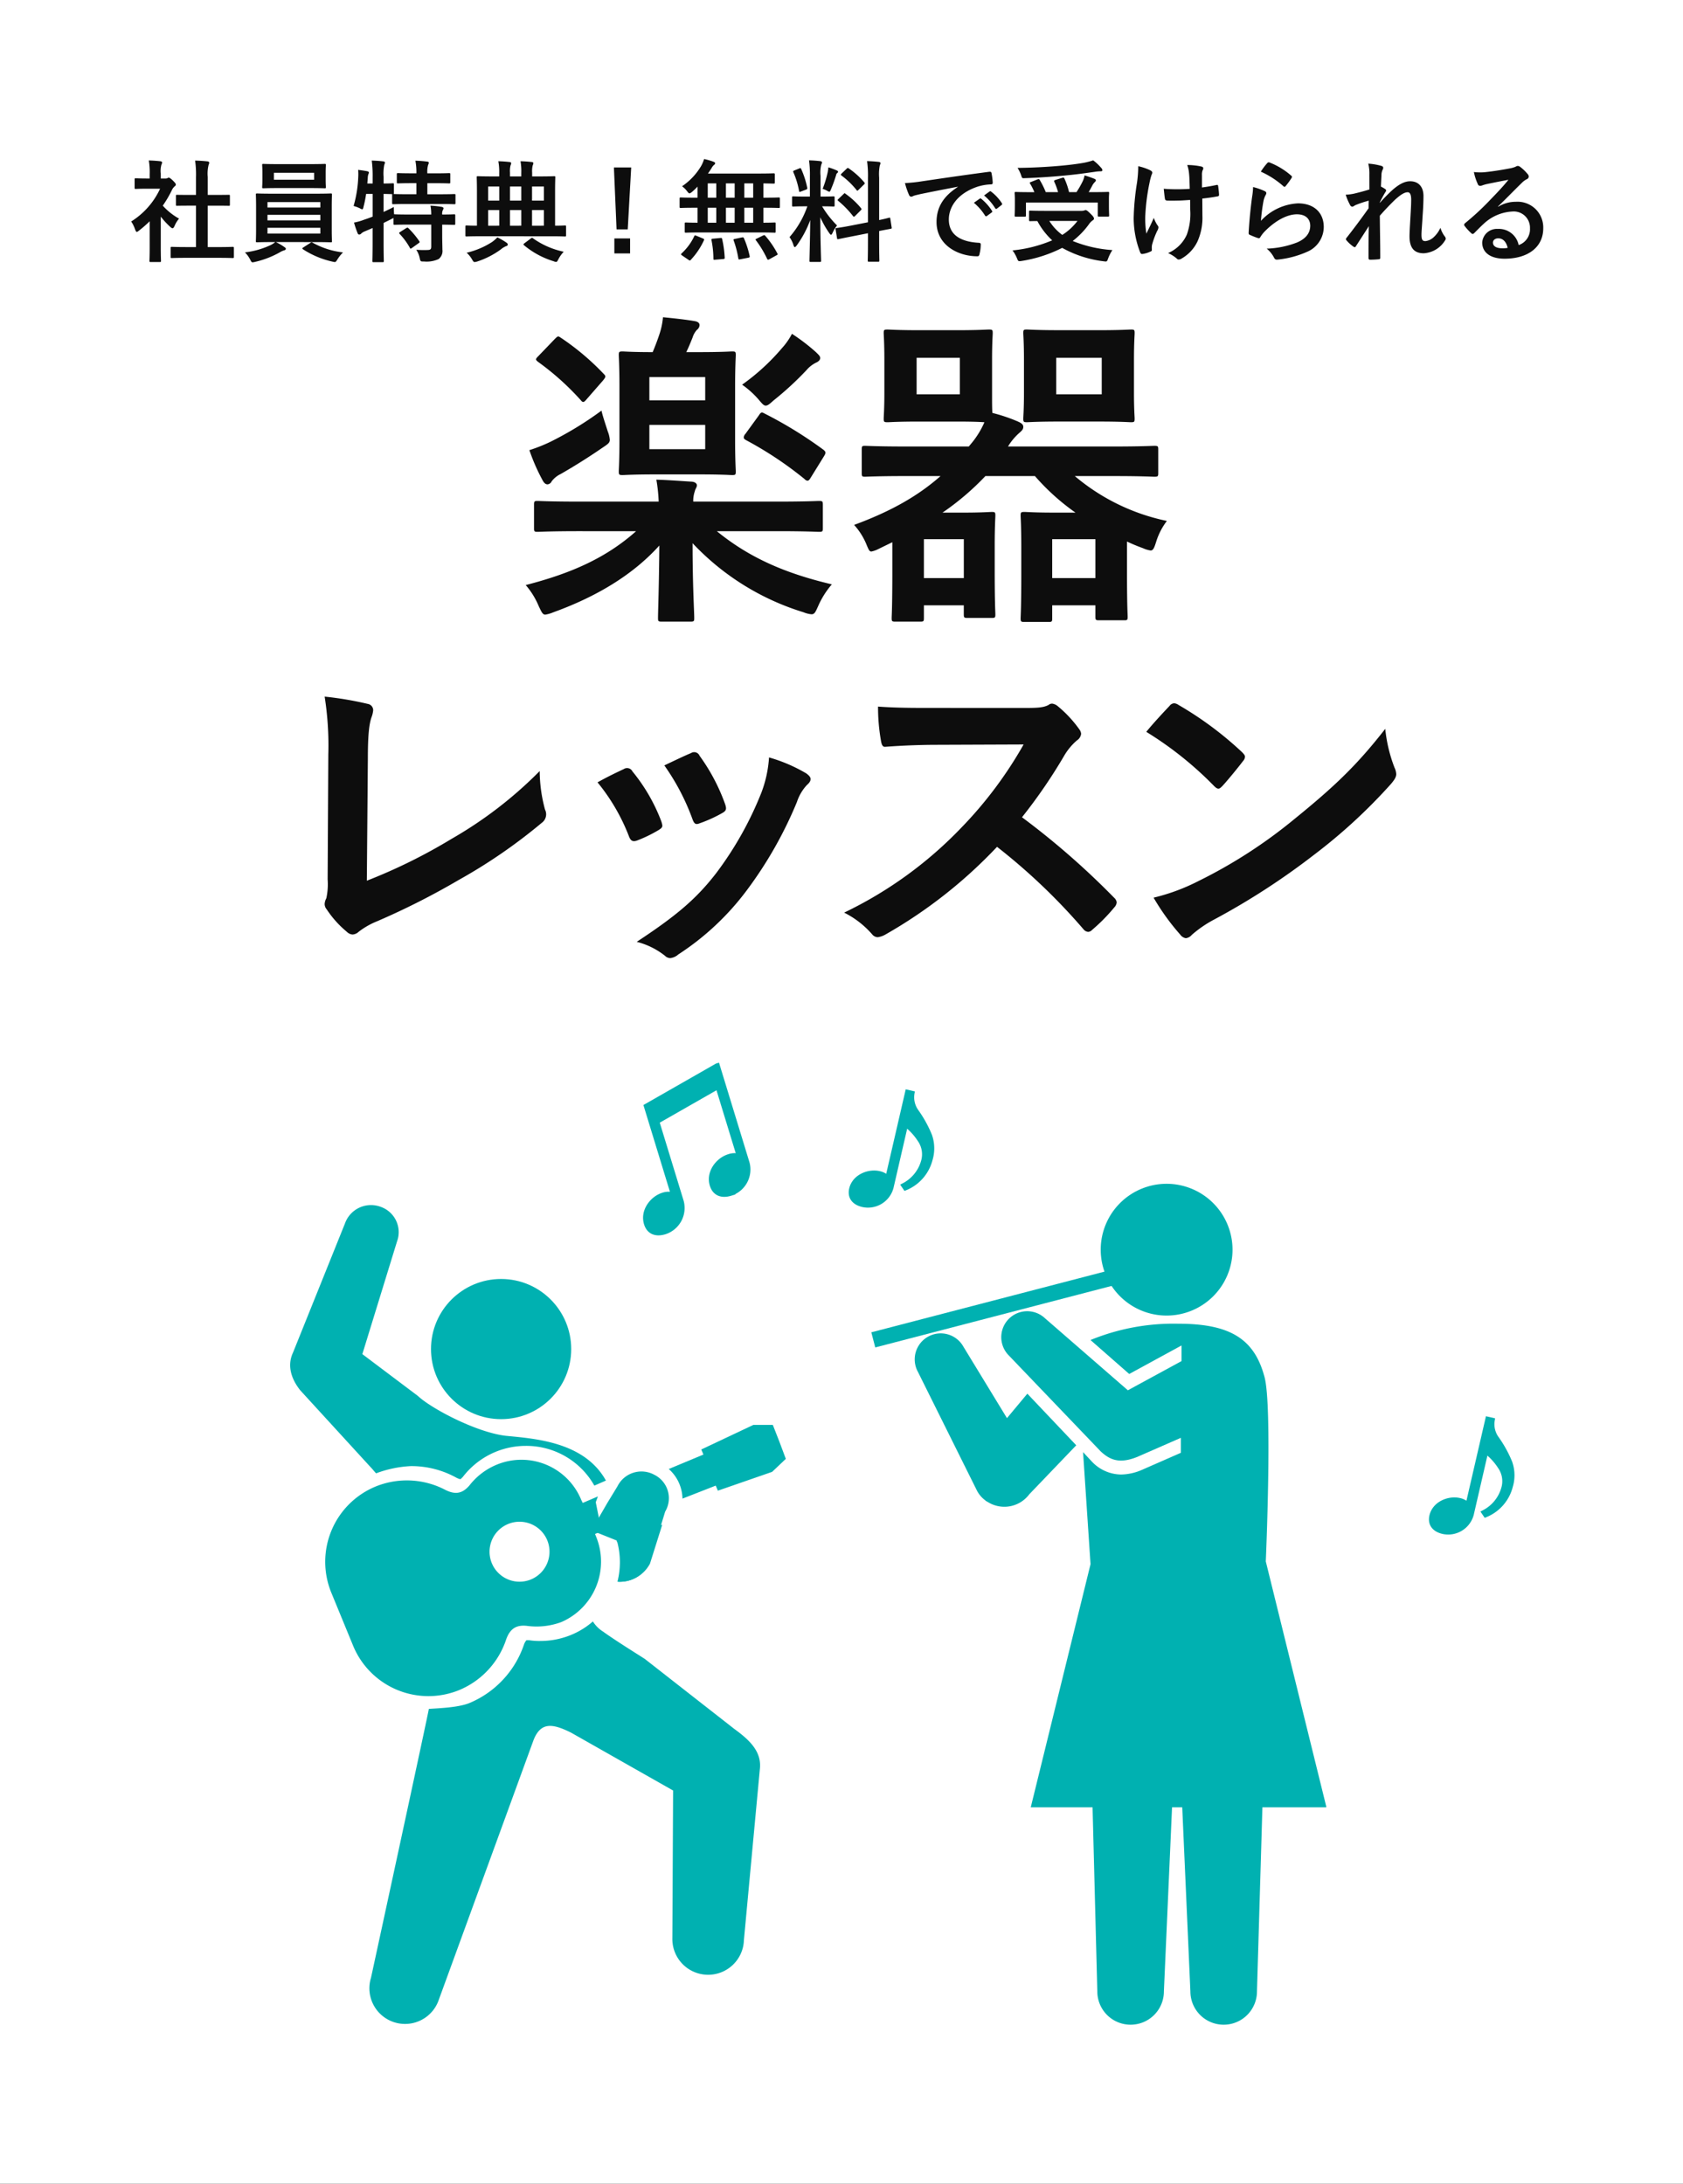 <svg xmlns="http://www.w3.org/2000/svg" viewBox="7065 5213 319 414"><rect x="7065" y="5213" width="319" height="414" fill="#333333" stroke="none"/><defs><style>.cls-1{fill:#fff}.cls-2{fill:#0d0d0d}.cls-3,.cls-4{fill:#00b1b1}.cls-4{stroke:#00b1b1}</style></defs><g id="グループ化_580" data-name="グループ化 580" transform="translate(6201)"><path id="パス_423" data-name="パス 423" class="cls-1" d="M.269.141h319v414h-319z" transform="translate(863.731 5212.859)"/><path id="パス_758" data-name="パス 758" class="cls-2" d="M-118.713.882c1.995 0 2.667.042 2.793.042.231 0 .252-.021.252-.231V-.966c0-.21-.021-.231-.252-.231-.126 0-.8.042-2.793.042h-1.911v-7.854h1.323c1.869 0 2.52.021 2.646.021.21 0 .231 0 .231-.21v-1.659c0-.21-.021-.21-.231-.21-.126 0-.777.021-2.646.021h-1.323v-3.4a6.858 6.858 0 0 1 .168-2.31.853.853 0 0 0 .105-.441c0-.105-.147-.189-.336-.21a27.208 27.208 0 0 0-2.331-.147 19 19 0 0 1 .168 3.171v3.339h-.945c-1.869 0-2.52-.021-2.646-.021-.189 0-.21 0-.21.21V-9.2c0 .21.021.21.21.21.126 0 .777-.021 2.646-.021h.945v7.854h-1.764c-2 0-2.688-.042-2.814-.042-.21 0-.231.021-.231.231V.693c0 .21.021.231.231.231.126 0 .819-.042 2.814-.042zm-12.915-1.911c0 1.554-.042 2.352-.042 2.478 0 .21.021.231.252.231h1.68c.231 0 .252-.021.252-.231 0-.1-.042-.924-.042-2.478v-5.9a15.676 15.676 0 0 0 1.806 1.953c.189.168.315.252.42.252.147 0 .252-.147.4-.462a5.037 5.037 0 0 1 .84-1.365 11.969 11.969 0 0 1-3.087-2.457 21.226 21.226 0 0 0 1.785-3.066 2.129 2.129 0 0 1 .483-.609.409.409 0 0 0 .21-.336c0-.147-.168-.357-.567-.756-.441-.42-.651-.546-.777-.546a.623.623 0 0 0-.231.084.706.706 0 0 1-.4.084h-.882v-.947a4.453 4.453 0 0 1 .126-1.68.985.985 0 0 0 .126-.441c0-.084-.126-.189-.336-.21a24.326 24.326 0 0 0-2.184-.147 12.942 12.942 0 0 1 .168 2.562v.861h-.4c-1.6 0-2.1-.042-2.226-.042-.21 0-.231.021-.231.231v1.554c0 .21.021.231.231.231.126 0 .63-.042 2.226-.042h2.373a14.5 14.5 0 0 1-5.481 6.216 5.8 5.8 0 0 1 .735 1.491c.126.315.21.483.336.483.1 0 .231-.105.441-.273a21.94 21.94 0 0 0 1.995-1.743zm31.4-1.071c2.058 0 2.793.042 2.919.042.21 0 .231-.021.231-.231 0-.105-.042-.756-.042-2.2v-4.373c0-1.47.042-2.1.042-2.226 0-.21-.021-.231-.231-.231-.126 0-.861.042-2.919.042h-8.106c-2.058 0-2.793-.042-2.919-.042-.231 0-.252.021-.252.231 0 .126.042.756.042 2.226v4.368c0 1.449-.042 2.079-.042 2.2 0 .21.021.231.252.231.126 0 .861-.042 2.919-.042h.5a4.087 4.087 0 0 1-1.05.651 15.614 15.614 0 0 1-4.683 1.3 5.981 5.981 0 0 1 .966 1.323c.21.42.273.567.5.567a3.006 3.006 0 0 0 .441-.084 17.444 17.444 0 0 0 4.683-1.806 3.564 3.564 0 0 1 .819-.378c.21-.042.336-.147.336-.294 0-.126-.063-.189-.273-.336a10.327 10.327 0 0 0-1.617-.945zm.945-1.617H-109.3v-1.092h10.017zm-10.017-2.5v-1.05h10.017v1.05zm0-3.465h10.017v1.029H-109.3zm2.037-7.2c-2 0-2.667-.042-2.814-.042-.21 0-.231.021-.231.231 0 .126.042.483.042 1.407v1.365c0 .9-.042 1.239-.042 1.386 0 .21.021.231.231.231.147 0 .819-.042 2.814-.042h5.985c1.995 0 2.688.042 2.814.042.21 0 .231-.021.231-.231 0-.126-.042-.483-.042-1.386v-1.365c0-.924.042-1.281.042-1.407 0-.21-.021-.231-.231-.231-.126 0-.819.042-2.814.042zm6.8 2.961h-7.623v-1.323h7.623zm-2.016 12.81c-.147.084-.21.147-.21.21s.042.105.126.168A16.966 16.966 0 0 0-97 1.6a3.006 3.006 0 0 0 .441.084c.21 0 .294-.147.546-.546a7.049 7.049 0 0 1 1.03-1.285A15.209 15.209 0 0 1-100.758-2a.419.419 0 0 0-.168-.063.452.452 0 0 0-.273.126zm26.292-4.3c1.554.021 2.142.042 2.247.042.21 0 .231-.021.231-.231v-1.54c0-.21-.021-.231-.231-.231-.1 0-.693.042-2.247.042a1.639 1.639 0 0 1 .126-.84.664.664 0 0 0 .126-.357c0-.105-.126-.21-.336-.252a18.1 18.1 0 0 0-2.142-.231 7.932 7.932 0 0 1 .147 1.68H-82.4c-2 0-2.667-.042-2.793-.042h-.107a16.4 16.4 0 0 1-.063-1.386c-.672.357-1.323.651-1.932.945v-3.423c1.071.021 1.512.042 1.659.042-.042.042-.042.084-.042.189v1.491c0 .21.021.231.231.231.126 0 .819-.042 2.835-.042h5.922c2 0 2.688.042 2.793.042.21 0 .231-.021.231-.231V-11c0-.189-.021-.21-.231-.21-.1 0-.8.042-2.793.042H-79v-2.1h1.47c1.89 0 2.52.042 2.646.042.21 0 .231-.021.231-.231v-1.491c0-.21-.021-.231-.231-.231-.126 0-.756.042-2.646.042H-79a4.758 4.758 0 0 1 .147-1.6 1.073 1.073 0 0 0 .126-.42c0-.126-.126-.189-.336-.21a23.573 23.573 0 0 0-2.2-.168 12.026 12.026 0 0 1 .189 2.394h-.861c-1.869 0-2.478-.042-2.6-.042-.231 0-.252.021-.252.231v1.491c0 .21.021.231.252.231.126 0 .735-.042 2.6-.042h.861v2.1h-1.533c-1.911 0-2.625-.042-2.793-.042.042-.021.063-.084.063-.21v-1.617c0-.189-.021-.21-.252-.21-.1 0-.546.042-1.7.042v-1.218a8.625 8.625 0 0 1 .126-2.331 1.168 1.168 0 0 0 .126-.441c0-.105-.126-.189-.336-.21a23.343 23.343 0 0 0-2.163-.147 22.327 22.327 0 0 1 .168 3.171v1.176h-1.008l.084-1.029a2.439 2.439 0 0 1 .105-.714.7.7 0 0 0 .105-.336c0-.126-.084-.189-.336-.252a22.142 22.142 0 0 0-1.7-.252 9.711 9.711 0 0 1 .021 1.344 22.88 22.88 0 0 1-.882 5.5 7.6 7.6 0 0 1 1.155.42 1.351 1.351 0 0 0 .483.21c.126 0 .168-.147.252-.5a22.33 22.33 0 0 0 .483-2.415h1.239v4.303q-.788.315-1.575.567A10.663 10.663 0 0 1-92.9-5.8a19.419 19.419 0 0 0 .693 2.037c.084.189.168.231.315.231a.5.5 0 0 0 .357-.189 2.091 2.091 0 0 1 .693-.42l1.47-.63V-2.2c0 2.373-.042 3.549-.042 3.675 0 .21.021.231.231.231h1.68c.231 0 .252-.021.252-.231 0-.105-.042-1.3-.042-3.7v-3.508c.5-.252 1.008-.483 1.47-.735a3.239 3.239 0 0 0 .4-.21v1.071c0 .21.021.231.231.231.126 0 .8-.042 2.793-.042h4.137v4.158c0 .462-.126.63-.588.651a16.116 16.116 0 0 1-2.25-.042 4.505 4.505 0 0 1 .649 1.575c.147.672.168.651.8.651a5.476 5.476 0 0 0 2.793-.462 1.94 1.94 0 0 0 .714-1.785c0-.735-.042-1.638-.042-2.6zm-7.959 1.386c-.231.147-.252.189-.1.378a13.054 13.054 0 0 1 1.926 2.618c.042.1.084.168.147.168s.126-.042.252-.126l1.26-.9c.231-.168.252-.21.126-.4a16.689 16.689 0 0 0-2.037-2.436c-.147-.147-.21-.147-.441-.021zm28.644.819c1.827 0 2.457.042 2.583.042.189 0 .21-.021.21-.231v-1.624c0-.21-.021-.231-.21-.231-.105 0-.609.042-1.869.042v-6.615c0-1.6.042-2.415.042-2.541 0-.21-.021-.231-.21-.231-.126 0-.861.042-2.9.042h-1.281v-.735a4.577 4.577 0 0 1 .105-1.344 1.168 1.168 0 0 0 .126-.441c0-.126-.126-.189-.315-.21a22.423 22.423 0 0 0-2.121-.147 10.965 10.965 0 0 1 .147 2.268v.609h-2.142v-.735a4.577 4.577 0 0 1 .1-1.344 1.168 1.168 0 0 0 .126-.441c0-.126-.126-.189-.315-.21a22.423 22.423 0 0 0-2.121-.147 10.707 10.707 0 0 1 .168 2.268v.609h-1.134c-2.058 0-2.772-.042-2.919-.042-.189 0-.21.021-.21.231 0 .147.042.945.042 2.541v6.615c-1.344 0-1.869-.042-1.974-.042-.189 0-.21.021-.21.231V-3.4c0 .21.021.231.21.231.126 0 .756-.042 2.583-.042zm-3.654-1.995v-2.968h2.247v2.961zm-4.179 0v-2.968h2.142v2.961zm-4.137 0v-2.968h2.1v2.961zm10.563-7.434v2.667h-2.247v-2.667zm-6.426 2.667v-2.667h2.142v2.667zm-4.137 0v-2.667h2.1v2.667zm-4.075 9.884A5.3 5.3 0 0 1-70.518 1.2c.21.357.294.483.483.483a2.247 2.247 0 0 0 .483-.1A15.966 15.966 0 0 0-65.1-.693a3.7 3.7 0 0 1 1.008-.63c.21-.063.336-.147.336-.294s-.063-.252-.273-.4A12.953 12.953 0 0 0-65.73-3a6.744 6.744 0 0 1-1.008.882 15.315 15.315 0 0 1-4.809 2.034zm10.962-1.806c-.189.147-.273.21-.1.378a16.128 16.128 0 0 0 5.628 3.045 1.388 1.388 0 0 0 .462.126c.168 0 .252-.147.441-.525a6.319 6.319 0 0 1 1.003-1.407 15.57 15.57 0 0 1-5.817-2.541c-.084-.063-.126-.1-.189-.1-.042 0-.105.042-.231.126zm20.223-14.364h-3.276l.5 11.739h2.121zm-.21 13.461h-2.982V.042h2.982zm24.591-1.134c1.974 0 2.646.042 2.772.042.21 0 .231-.021.231-.231v-1.47c0-.21-.021-.231-.231-.231-.1 0-.672.042-2.1.042V-8.61h.336c1.827 0 2.457.042 2.583.042.189 0 .21-.021.21-.231v-1.533c0-.21-.021-.231-.21-.231-.126 0-.756.042-2.583.042h-.336v-2.709c1.3.021 1.806.042 1.911.042.231 0 .252-.021.252-.21v-1.512c0-.21-.021-.231-.252-.231-.126 0-.84.042-2.877.042h-9.534c.252-.357.483-.714.693-1.05a1.966 1.966 0 0 1 .483-.609.365.365 0 0 0 .189-.294c0-.1-.126-.21-.294-.273a12.017 12.017 0 0 0-1.806-.525 6.74 6.74 0 0 1-.525 1.26 12 12 0 0 1-3.654 3.906 4.33 4.33 0 0 1 .945.924c.231.294.336.42.462.42.1 0 .231-.084.483-.273.357-.315.714-.651 1.05-1.008v2.1h-.609c-1.827 0-2.457-.042-2.583-.042-.189 0-.21.021-.21.231V-8.8c0 .21.021.231.21.231.126 0 .756-.042 2.583-.042h.609v2.835c-1.512 0-2.1-.042-2.2-.042-.21 0-.231.021-.231.231v1.47c0 .21.021.231.231.231.126 0 .819-.042 2.772-.042zm-2.94-1.848V-8.61h1.68v2.835zm-3.486 0V-8.61h1.659v2.835zm-3.444 0V-8.61h1.617v2.835zm6.93-4.746v-2.709h1.68v2.709zm-3.486 0v-2.709h1.659v2.709zm-3.444 0v-2.709h1.617v2.709zM-29.505 1.26c.126.084.189.126.252.126a.254.254 0 0 0 .189-.126 13.78 13.78 0 0 0 2.478-3.675c.084-.21.084-.252-.189-.378l-1.218-.5c-.294-.126-.336-.126-.42.084a10.469 10.469 0 0 1-2.373 3.23c-.084.084-.126.126-.126.189s.063.147.21.231zm12.957-4.032c-.273.126-.294.168-.168.336A19.25 19.25 0 0 1-14.6 1.071c.105.189.168.21.42.084l1.328-.735c.273-.147.294-.189.189-.378a17.168 17.168 0 0 0-2.268-3.318c-.147-.168-.21-.189-.462-.063zm-4.137.063c-.294.063-.336.105-.252.315a18.534 18.534 0 0 1 .882 3.381c.042.231.084.231.4.168l1.491-.294c.273-.063.294-.105.252-.336a18.146 18.146 0 0 0-1.071-3.339c-.084-.189-.126-.21-.4-.168zm-4.137-.042c-.315.021-.357.063-.315.315a18.267 18.267 0 0 1 .357 3.465c0 .21.021.252.357.21l1.512-.126c.252-.021.294-.084.273-.294a20.217 20.217 0 0 0-.483-3.486c-.042-.231-.1-.231-.357-.21zm18.333-7.98h-.861c-1.638 0-2.163-.042-2.289-.042-.21 0-.231.021-.231.231v1.491c0 .189.021.21.231.21.126 0 .651-.042 2.289-.042h.378a17.649 17.649 0 0 1-3.381 5.838A5.2 5.2 0 0 1-9.6-1.512c.084.252.168.357.252.357.1 0 .21-.126.378-.336a19.766 19.766 0 0 0 2.544-4.788c-.042 3.927-.147 7.392-.147 7.707 0 .21.021.231.231.231h1.722c.231 0 .252-.021.252-.231 0-.315-.147-4.074-.147-8.232a17.589 17.589 0 0 0 1.7 3c.147.21.252.315.336.315s.168-.126.294-.378a6.4 6.4 0 0 1 .84-1.386 18.719 18.719 0 0 1-2.834-3.63c1.512 0 2.016.042 2.142.042.21 0 .231-.021.231-.21v-1.491c0-.21-.021-.231-.231-.231-.126 0-.651.042-2.268.042h-.168v-3.948a6.1 6.1 0 0 1 .147-2.121.985.985 0 0 0 .126-.441c0-.084-.126-.189-.336-.21a22.423 22.423 0 0 0-2.121-.147 19.592 19.592 0 0 1 .168 2.961zM1.3-5.229c-1.827.357-2.52.42-2.73.462s-.231.042-.189.273l.273 1.659c.021.189.063.21.273.168s.882-.189 2.709-.546l2.879-.567v1.554c0 2.331-.042 3.486-.042 3.612 0 .21.021.231.231.231h1.743c.21 0 .231-.021.231-.231 0-.105-.042-1.3-.042-3.633V-4.2c1.449-.294 2.016-.378 2.163-.42.231-.042.231-.063.21-.252L8.757-6.51c-.042-.231-.042-.252-.231-.21s-.672.189-1.89.441v-8.043a8.625 8.625 0 0 1 .126-2.331 1.185 1.185 0 0 0 .126-.42c0-.126-.126-.21-.315-.231a24.757 24.757 0 0 0-2.226-.147 19.862 19.862 0 0 1 .168 3.192v8.4zm-2.371-5.061c-.1.1-.168.168-.168.231 0 .042.063.084.147.168A17.956 17.956 0 0 1 1.68-7.035c.147.168.189.168.42-.042l1.029-1.029c.21-.21.21-.252.063-.441a15.043 15.043 0 0 0-2.9-2.688c-.1-.084-.147-.126-.21-.126-.042 0-.084.042-.189.147zm.609-4.83c-.21.189-.189.294-.042.4a15.173 15.173 0 0 1 2.856 2.75c.126.189.168.168.4-.063l1.008-.987c.189-.168.189-.252.063-.4a14.812 14.812 0 0 0-2.962-2.666c-.189-.126-.21-.084-.4.084zm-3.612 2.92a5.776 5.776 0 0 1 .84.357 1.05 1.05 0 0 0 .42.189c.126 0 .189-.126.315-.441a26.156 26.156 0 0 0 .966-2.667.744.744 0 0 1 .252-.462.211.211 0 0 0 .126-.21c0-.1-.063-.168-.231-.252a14.681 14.681 0 0 0-1.6-.588 7.8 7.8 0 0 1-.126.9 19.664 19.664 0 0 1-.962 3.174zm-5.313-3.507c-.273.105-.315.147-.231.378a15.835 15.835 0 0 1 1.071 3.507c.042.231.063.252.378.126l.9-.336c.273-.105.315-.168.273-.378a16.782 16.782 0 0 0-1.134-3.528c-.1-.21-.126-.231-.378-.126zm30.933 3.15C19-10.9 17.514-8.883 17.514-5.9c0 4.368 4.053 6.489 7.749 6.489.252 0 .336-.126.4-.441a7.47 7.47 0 0 0 .231-1.806c0-.231-.126-.315-.462-.315-3.654-.231-5.586-1.7-5.586-4.41 0-2.52 1.785-4.977 5.355-6.195a9.37 9.37 0 0 1 2.562-.462c.273 0 .4-.063.4-.315a12 12 0 0 0-.233-1.845c-.021-.147-.126-.273-.441-.231-5.418.714-10.038 1.407-12.621 1.785a28.97 28.97 0 0 1-3.339.357 14.634 14.634 0 0 0 .777 2.268.491.491 0 0 0 .4.315 1.226 1.226 0 0 0 .462-.168c.315-.1.525-.147 1.323-.336 2.247-.462 4.494-.9 7.056-1.386zm3.045 3a10.42 10.42 0 0 1 2.121 2.436.219.219 0 0 0 .357.063l.882-.651a.212.212 0 0 0 .063-.336 9.665 9.665 0 0 0-2-2.247c-.126-.105-.21-.126-.315-.042zm1.932-1.386a9.934 9.934 0 0 1 2.1 2.415.215.215 0 0 0 .357.063l.84-.651a.243.243 0 0 0 .063-.378 8.77 8.77 0 0 0-2-2.163c-.126-.105-.189-.126-.315-.042zm11.613 2.921c-2.037 0-2.73-.042-2.856-.042-.21 0-.231.021-.231.231V-6.3c0 .21.021.231.231.231.084 0 .567-.021 1.344-.021a13.759 13.759 0 0 0 2.814 3.654A25.642 25.642 0 0 1 31.92-.525a6.981 6.981 0 0 1 .84 1.491c.168.42.231.546.462.546a1.9 1.9 0 0 0 .441-.042 25.69 25.69 0 0 0 7.665-2.478 21.335 21.335 0 0 0 7.833 2.541c.168.021.315.042.4.042.273 0 .315-.126.483-.588a7.918 7.918 0 0 1 .8-1.575 24.239 24.239 0 0 1-7.521-1.722A15.4 15.4 0 0 0 46.41-5.5a2.744 2.744 0 0 1 .693-.714c.168-.105.252-.189.252-.336 0-.168-.084-.378-.609-.882-.609-.609-.8-.735-.987-.735a.8.8 0 0 0-.273.084 2 2 0 0 1-.567.063zm6.09 1.911a10.921 10.921 0 0 1-2.877 2.646 9.566 9.566 0 0 1-2.457-2.646zm-8.8-7.392c-.294.1-.294.147-.168.336a11.3 11.3 0 0 1 .8 1.6H35.3c-1.932 0-2.625-.042-2.751-.042-.21 0-.231.021-.231.231 0 .147.042.483.042 1.2v1.05c0 1.365-.042 1.848-.042 1.974 0 .21.021.231.231.231h1.68c.21 0 .231-.021.231-.231V-9.6h13.609v2.436c0 .21.021.231.231.231H50c.21 0 .231-.021.231-.231 0-.126-.042-.609-.042-1.953v-1.218c0-.567.042-.924.042-1.05 0-.21-.021-.231-.231-.231-.126 0-.819.042-2.751.042h-.9c.252-.42.462-.819.672-1.218a2.482 2.482 0 0 1 .462-.651c.126-.126.231-.231.231-.357 0-.147-.1-.231-.315-.315a20.12 20.12 0 0 0-1.827-.63 4.558 4.558 0 0 1-.315 1.029 17.6 17.6 0 0 1-1.218 2.142H42.63a13.376 13.376 0 0 0-.882-2.583c-.105-.21-.189-.189-.42-.126l-1.281.4c-.252.084-.294.168-.21.357a13.394 13.394 0 0 1 .714 1.953H38.22a16.6 16.6 0 0 0-1.134-2.289c-.1-.189-.189-.231-.441-.126zM47.208-17.6a13.961 13.961 0 0 1-1.764.462c-1.176.21-2.6.4-4.7.588-2.457.21-5.208.357-7.875.378a6.47 6.47 0 0 1 .651 1.323c.21.651.21.651.672.63 2.436-.084 4.977-.252 7.2-.462 2.541-.231 4.158-.462 6.216-.756a6.467 6.467 0 0 1 1.008-.084c.231 0 .336-.084.336-.21a.7.7 0 0 0-.231-.441 8.97 8.97 0 0 0-1.513-1.428zM65.6-8.19a11.6 11.6 0 0 1-.651 4.683A6.816 6.816 0 0 1 61.4-.021a6.928 6.928 0 0 1 1.638 1.029.437.437 0 0 0 .42.189.938.938 0 0 0 .525-.189 7.388 7.388 0 0 0 3-3.255 10.958 10.958 0 0 0 .924-4.872l-.021-3.234c.966-.105 1.89-.231 2.9-.42.189-.021.294-.1.273-.378a19.018 19.018 0 0 0-.168-1.575c-.021-.21-.126-.252-.378-.189-.882.189-1.785.336-2.688.462v-2.331a2.567 2.567 0 0 1 .1-.882.846.846 0 0 0 .147-.42c0-.168-.105-.273-.336-.336a12.8 12.8 0 0 0-2.709-.294 6.553 6.553 0 0 1 .357 1.722c.084.8.084 1.743.126 2.793-.756.063-1.743.084-2.331.084-.777 0-1.827-.021-2.6-.1.1.924.147 1.491.231 1.911.021.231.189.336.483.336a24.2 24.2 0 0 0 1.764 0c.609 0 1.407-.042 2.52-.126zm-7.287 7.1a2.565 2.565 0 0 1 .063-.546 15.785 15.785 0 0 1 .949-2.564 1.572 1.572 0 0 0 .252-.693.63.63 0 0 0-.189-.4 6.1 6.1 0 0 1-.693-1.407c-.5 1.176-.882 1.89-1.407 3a17.862 17.862 0 0 1-.21-3.318 39.129 39.129 0 0 1 .8-6.3 11.93 11.93 0 0 1 .4-1.554.76.76 0 0 0 .126-.42c0-.147-.126-.294-.462-.462a10.3 10.3 0 0 0-2.2-.735 22.7 22.7 0 0 1-.231 3.129 47.87 47.87 0 0 0-.63 6.72A17.956 17.956 0 0 0 56.12-.13c.126.252.231.315.483.273a5.2 5.2 0 0 0 1.449-.441c.21-.084.273-.147.273-.294zm20.668-14.366a16.751 16.751 0 0 1 4.242 2.73c.105.1.168.147.252.147.063 0 .147-.063.231-.168a13.752 13.752 0 0 0 1.071-1.47.582.582 0 0 0 .105-.252c0-.084-.042-.147-.147-.231a13.775 13.775 0 0 0-4.116-2.5.351.351 0 0 0-.4.1 11.5 11.5 0 0 0-1.238 1.644zm-1.47 2.919a13.086 13.086 0 0 1-.189 1.89 87.348 87.348 0 0 0-.651 6.783c0 .294.084.336.294.42a14.437 14.437 0 0 0 1.428.567c.273.063.357.063.483-.147a5.746 5.746 0 0 1 .9-1.155c1.974-1.995 4.2-3.192 6.048-3.192 1.806 0 2.52 1.029 2.52 2.163 0 1.344-.777 2.436-2.478 3.171a17.425 17.425 0 0 1-5.772 1.176A5.372 5.372 0 0 1 81.522.924c.189.315.378.336.84.273a18.208 18.208 0 0 0 5.376-1.449 5.146 5.146 0 0 0 3.171-4.7c0-2.709-1.827-4.494-4.893-4.494A10.238 10.238 0 0 0 79-6.132a35.048 35.048 0 0 1 .5-3.822 3.937 3.937 0 0 1 .42-1.113.625.625 0 0 0 .1-.315c0-.168-.1-.294-.336-.4a11.815 11.815 0 0 0-2.173-.755zm22.05.462a46.3 46.3 0 0 1-2.961.8 9.554 9.554 0 0 1-1.533.189 11.081 11.081 0 0 0 .819 1.932.507.507 0 0 0 .42.336c.21 0 .42-.21.609-.294a19.681 19.681 0 0 1 2.52-.84c-.021.5-.021.9-.021 1.428A136.822 136.822 0 0 1 95.3-3a.548.548 0 0 0-.189.357.323.323 0 0 0 .126.231 6.734 6.734 0 0 0 1.3 1.176.582.582 0 0 0 .252.1c.084 0 .147-.063.231-.21.777-1.2 1.617-2.5 2.436-3.78-.063 1.89-.063 4.1-.063 6.006 0 .252.084.357.294.357a15.8 15.8 0 0 0 1.638-.084.257.257 0 0 0 .294-.294c0-2.289-.063-5.313-.084-7.959a49.194 49.194 0 0 1 2.94-3.087c1.029-.924 1.743-1.365 2.352-1.365.42 0 .651.462.651 1.386 0 .9-.042 1.6-.147 3.444-.105 1.785-.168 2.961-.168 3.528 0 2.184.882 3.213 2.688 3.213a5.074 5.074 0 0 0 4.032-2.415.614.614 0 0 0 .147-.357.787.787 0 0 0-.231-.483 5.225 5.225 0 0 1-.777-1.575 5.511 5.511 0 0 1-1.26 1.764 2.737 2.737 0 0 1-1.554.756c-.525 0-.777-.147-.777-1.2 0-.651.1-1.6.21-3.528.147-1.932.168-3.213.168-3.822 0-1.743-.945-2.793-2.52-2.793-.987 0-2.142.483-3.8 2.058-.819.8-1.281 1.281-1.953 2.037v-.1c.336-.693.693-1.344 1.092-2a.443.443 0 0 0 .105-.231.365.365 0 0 0-.189-.294 6.718 6.718 0 0 0-.8-.462c.042-.966.063-1.407.1-2.1a2.548 2.548 0 0 1 .189-1.029.85.85 0 0 0 .147-.4c0-.21-.1-.336-.441-.42a11.821 11.821 0 0 0-2.394-.4 7.69 7.69 0 0 1 .21 2.037zm24.381 3.213c1.6-1.533 3-3 4.536-4.494a3.389 3.389 0 0 1 .924-.672.556.556 0 0 0 .357-.5.729.729 0 0 0-.231-.5 7.946 7.946 0 0 0-1.407-1.344.749.749 0 0 0-.483-.168 1.085 1.085 0 0 0-.4.168 5.572 5.572 0 0 1-1.155.315c-1.638.315-3.486.588-4.767.714a10.121 10.121 0 0 1-1.953-.042 10.055 10.055 0 0 0 .735 2.268.478.478 0 0 0 .462.357 1.541 1.541 0 0 0 .42-.1 6.464 6.464 0 0 1 .882-.252c1.3-.273 2.793-.567 4.053-.8-.966 1.2-1.953 2.247-3.255 3.591a50.549 50.549 0 0 1-4.977 4.641c-.168.168-.231.315-.1.483a9.454 9.454 0 0 0 1.239 1.365.516.516 0 0 0 .315.189c.105 0 .21-.084.357-.231.63-.63 1.218-1.239 1.827-1.785a8.549 8.549 0 0 1 5.372-2.241 3.066 3.066 0 0 1 3.3 3.171 3.163 3.163 0 0 1-2.142 3.192A3.822 3.822 0 0 0 123.9-4.6a2.787 2.787 0 0 0-2.961 2.562c0 1.953 1.6 3.087 4.242 3.087 4.494 0 7.329-2.247 7.329-5.754a4.874 4.874 0 0 0-5.208-5.04 6.32 6.32 0 0 0-3.339.945zm1.827 7.854a4.6 4.6 0 0 1-.966.084c-1.26 0-1.827-.441-1.827-1.092 0-.441.4-.8 1.008-.8.882.002 1.516.653 1.785 1.808zM-39.438 52.715c-5.607 4.977-12.1 7.938-20.916 10.206A14.774 14.774 0 0 1-57.9 66.89c.567 1.2.756 1.638 1.26 1.638a6.62 6.62 0 0 0 1.512-.441c8.19-2.961 15.12-7.119 20.1-12.663-.063 8-.252 12.474-.252 13.734 0 .63.063.693.693.693h5.481c.63 0 .693-.063.693-.693 0-1.323-.315-6.111-.315-14.175a48.287 48.287 0 0 0 21.042 13.1 5.106 5.106 0 0 0 1.512.378c.567 0 .756-.441 1.26-1.575a16.39 16.39 0 0 1 2.583-4.1c-8.82-2.079-15.624-5.04-21.8-10.08h11.34c5.67 0 7.623.126 8 .126.693 0 .756-.063.756-.693v-4.41c0-.693-.063-.756-.756-.756-.378 0-2.331.126-8 .126H-28.6a5.619 5.619 0 0 1 .315-2.016c.063-.378.378-.693.378-1.071 0-.315-.315-.63-.945-.693-2.142-.126-4.41-.315-6.741-.378a31.248 31.248 0 0 1 .441 4.158h-14.87c-5.733 0-7.686-.126-8.064-.126-.63 0-.693.063-.693.756v4.41c0 .63.063.693.693.693.378 0 2.331-.126 8.064-.126zm9.513-33.957c.441-.882.819-1.827 1.2-2.772a3.812 3.812 0 0 1 .819-1.449 1.18 1.18 0 0 0 .5-.882c0-.378-.252-.63-.819-.756-1.764-.315-4.221-.567-6.111-.756a14.055 14.055 0 0 1-.63 3.087 45.846 45.846 0 0 1-1.323 3.528c-3.969 0-5.355-.126-5.67-.126-.693 0-.756.063-.756.693 0 .378.126 2.079.126 6.048V35.39c0 3.906-.126 5.607-.126 5.985 0 .63.063.693.756.693.378 0 1.827-.126 6.426-.126h7.812c4.662 0 6.048.126 6.489.126.63 0 .693-.063.693-.693 0-.378-.126-2.079-.126-5.985V25.373c0-3.969.126-5.67.126-6.048 0-.63-.063-.693-.693-.693-.441 0-1.827.126-6.489.126zm3.591 18.4h-10.584v-4.6h10.584zm0-13.671v4.41h-10.584v-4.41zm-19.656 6.359a64.7 64.7 0 0 1-9.7 5.922 30.592 30.592 0 0 1-3.969 1.575 36.923 36.923 0 0 0 2.581 5.857c.315.5.567.63.882.63a.966.966 0 0 0 .756-.567 4.579 4.579 0 0 1 1.7-1.386 114.142 114.142 0 0 0 8-5.04c.945-.63 1.323-.882 1.323-1.449a5.391 5.391 0 0 0-.378-1.575c-.376-1.195-1.005-3.022-1.195-3.967zm27.279 4.41a1.075 1.075 0 0 0-.315.693c0 .189.126.315.441.5A69.191 69.191 0 0 1-7.5 42.824a.852.852 0 0 0 .567.315c.189 0 .378-.189.63-.63l2.457-3.969c.441-.693.378-.882-.063-1.26a78.816 78.816 0 0 0-11.151-6.867c-.567-.315-.693-.315-1.134.378zm-.63-9.324a16.932 16.932 0 0 1 3.087 2.768c.693.819 1.008 1.2 1.386 1.2s.756-.315 1.449-.945a59.571 59.571 0 0 0 6.3-5.8 5.646 5.646 0 0 1 1.764-1.386c.441-.189.819-.5.819-.882s-.315-.63-.819-1.134a36.827 36.827 0 0 0-4.536-3.465A12.856 12.856 0 0 1-11.781 18a41 41 0 0 1-7.56 6.932zM-57.9 19.451c-.315.315-.5.5-.5.693 0 .126.189.315.441.5a50.615 50.615 0 0 1 8 7.182c.441.567.63.5 1.2-.189l3.024-3.465c.63-.756.567-.882.126-1.323a47.649 47.649 0 0 0-8.064-6.8c-.567-.378-.567-.378-1.26.315zm76.17 22.806c-4.284 3.78-9.387 6.678-16.38 9.261a12.621 12.621 0 0 1 2.394 3.843c.378.882.5 1.2.882 1.2a4.96 4.96 0 0 0 1.26-.441l2.709-1.323v5.355c0 6.993-.126 8.631-.126 9.009 0 .63.063.693.693.693h4.725c.63 0 .693-.063.693-.693v-2.397h7.56v1.7c0 .63.063.693.756.693h4.536c.63 0 .693-.063.693-.693 0-.441-.126-1.827-.126-8.82v-4.031c0-3.969.126-5.418.126-5.859 0-.63-.063-.693-.693-.693-.378 0-1.953.126-5.292.126h-4.032a50.287 50.287 0 0 0 8.127-6.93h9.387a42.732 42.732 0 0 0 7.686 6.93H39.69c-3.528 0-5.1-.126-5.481-.126-.693 0-.756.063-.756.693 0 .441.126 1.89.126 6.3V60.4c0 6.93-.126 8.379-.126 8.82 0 .63.063.693.756.693h4.536c.63 0 .693-.063.693-.693v-2.456h8.19v2.142c0 .63.063.693.693.693h4.788c.567 0 .63-.063.63-.693 0-.378-.126-1.953-.126-8.631v-5.607a33.56 33.56 0 0 0 3.024 1.26 5.593 5.593 0 0 0 1.449.441c.5 0 .693-.5 1.071-1.7a12.664 12.664 0 0 1 2.016-3.906 39.4 39.4 0 0 1-17.451-8.505h7.245c5.544 0 7.434.126 7.812.126.693 0 .756-.063.756-.693v-4.474c0-.63-.063-.693-.756-.693-.378 0-2.268.126-7.812.126H31.059a11.174 11.174 0 0 1 2.079-2.52c.5-.441.819-.693.819-1.2 0-.441-.315-.693-1.008-1.008a31.364 31.364 0 0 0-4.849-1.635c-.063-.756-.063-2.016-.063-3.843V20.27c0-3.339.126-4.725.126-5.1 0-.63-.063-.693-.756-.693-.378 0-1.827.126-6.111.126h-6.93c-4.347 0-5.733-.126-6.111-.126-.693 0-.756.063-.756.693 0 .378.126 1.764.126 5.1v6.174c0 3.15-.126 4.473-.126 4.914 0 .63.063.693.756.693.378 0 1.764-.126 6.111-.126h6.93c2.835 0 4.41.063 5.292.126a16.5 16.5 0 0 1-2.331 3.843l-.63.756H11.844c-5.544 0-7.5-.126-7.875-.126-.567 0-.63.063-.63.693v4.473c0 .63.063.693.63.693.378 0 2.331-.126 7.875-.126zm29.358 11.97V61.6h-8.19v-7.373zm-25.7-27.468h-8.19v-6.93h8.19zm.756 27.468V61.6H15.12v-7.373zM40.887 14.6c-4.41 0-5.859-.126-6.237-.126-.63 0-.693.063-.693.693 0 .378.126 1.764.126 5.1v6.174c0 3.15-.126 4.473-.126 4.914 0 .63.063.693.693.693.378 0 1.827-.126 6.237-.126h7.182c4.473 0 5.859.126 6.3.126.63 0 .693-.063.693-.693 0-.378-.126-1.764-.126-4.914V20.27c0-3.339.126-4.725.126-5.1 0-.63-.063-.693-.693-.693-.441 0-1.827.126-6.3.126zm7.938 12.159h-8.631v-6.93h8.631zm-139.1 69.032c0-4.473.252-6.552.693-7.812a4.813 4.813 0 0 0 .315-1.323 1.208 1.208 0 0 0-1.008-1.2 64.1 64.1 0 0 0-8.19-1.386 59.577 59.577 0 0 1 .693 10.962l-.126 23.688a12.425 12.425 0 0 1-.252 3.591 2.556 2.556 0 0 0-.315 1.071 1.545 1.545 0 0 0 .378 1.008 19.432 19.432 0 0 0 3.843 4.284 1.681 1.681 0 0 0 1.071.5 1.827 1.827 0 0 0 1.134-.5 14.53 14.53 0 0 1 3.528-2.016 140.942 140.942 0 0 0 15.435-7.812 101.94 101.94 0 0 0 15.75-10.836 1.989 1.989 0 0 0 .63-2.52 28.346 28.346 0 0 1-1.008-7.308 77.853 77.853 0 0 1-16.7 12.852 103.591 103.591 0 0 1-16.065 7.938zm43.533 4.536a37.24 37.24 0 0 1 5.922 10.143c.315.882.693 1.2 1.575.882a26.152 26.152 0 0 0 4.032-1.953c.5-.315.756-.5.756-.882a4.261 4.261 0 0 0-.252-.945 33.737 33.737 0 0 0-5.418-9.324 1.129 1.129 0 0 0-1.638-.441c-1.327.63-2.835 1.323-4.981 2.52zm12.663-3.213a42.862 42.862 0 0 1 5.292 10.08c.315.882.567 1.2 1.26.945a26.018 26.018 0 0 0 4.347-1.953c.819-.441.945-.756.63-1.7a36.381 36.381 0 0 0-4.851-9.2 1.108 1.108 0 0 0-1.638-.5c-1.075.438-2.524 1.131-5.044 2.328zm19.841-1.514a22.7 22.7 0 0 1-1.449 6.678 65.233 65.233 0 0 1-8.505 15.183c-3.78 4.914-7.56 8.127-15.12 13.1a14.222 14.222 0 0 1 5.355 2.646 1.443 1.443 0 0 0 1.008.441 2.735 2.735 0 0 0 1.512-.693A50.451 50.451 0 0 0-18.459 120.8a76.821 76.821 0 0 0 9.513-16.758 8.681 8.681 0 0 1 1.89-3.213c.5-.441.693-.756.693-1.134s-.315-.693-.819-1.071a29.959 29.959 0 0 0-7.056-3.024zm31.311-9.387c-4.095 0-7.245 0-10.647-.252a36.7 36.7 0 0 0 .567 6.552c.126.693.315 1.134.819 1.071 3.4-.252 6.678-.378 9.954-.378l16.254-.063a77.277 77.277 0 0 1-11.844 15.813A76.526 76.526 0 0 1 0 125.023a17.26 17.26 0 0 1 5.292 4.095 1.408 1.408 0 0 0 1.071.567 3.989 3.989 0 0 0 1.449-.5 90.638 90.638 0 0 0 21.168-16.636 114.678 114.678 0 0 1 16.38 15.624 1.294 1.294 0 0 0 .882.5A1.089 1.089 0 0 0 47 128.3a33.757 33.757 0 0 0 4.221-4.284 1.558 1.558 0 0 0 .441-.945 1.433 1.433 0 0 0-.5-.882 148.127 148.127 0 0 0-17.451-15.246 99.417 99.417 0 0 0 8.064-11.781 11.538 11.538 0 0 1 2.325-2.773 1.739 1.739 0 0 0 .819-1.26 1.679 1.679 0 0 0-.315-.819 22.966 22.966 0 0 0-4.095-4.41 2.082 2.082 0 0 0-1.071-.5 1.05 1.05 0 0 0-.693.252c-.945.5-2.079.567-4.347.567zm40.194 4.536a66.688 66.688 0 0 1 12.852 10.271c.315.315.567.5.819.5s.441-.189.756-.5c.882-.945 2.961-3.465 3.906-4.725a1.355 1.355 0 0 0 .378-.819c0-.252-.189-.5-.567-.882a65.694 65.694 0 0 0-12.033-8.946 1.679 1.679 0 0 0-.819-.315 1.18 1.18 0 0 0-.882.5c-1.197 1.267-3.024 3.217-4.41 4.918zm1.386 31.437a43.652 43.652 0 0 0 5.04 6.993 1.633 1.633 0 0 0 1.071.693 1.742 1.742 0 0 0 1.134-.63 21.745 21.745 0 0 1 4.221-2.9A135.455 135.455 0 0 0 89.145 114a102.974 102.974 0 0 0 14.49-13.356c.693-.819 1.008-1.323 1.008-1.89a3.081 3.081 0 0 0-.315-1.2 28.121 28.121 0 0 1-1.764-7.371c-5.355 6.867-9.576 10.9-17.262 17.136a93.383 93.383 0 0 1-18.144 11.718 37.953 37.953 0 0 1-8.505 3.151z" transform="translate(1024 5261)"/><g id="グループ化_302" data-name="グループ化 302" transform="translate(919 5441.478)"><g id="グループ化_300" data-name="グループ化 300"><ellipse id="楕円形_209" data-name="楕円形 209" class="cls-3" cx="13.287" cy="13.287" rx="13.287" ry="13.287" transform="translate(26.693 14.003)"/><g id="グループ化_299" data-name="グループ化 299"><path id="パス_450" data-name="パス 450" class="cls-3" d="M51.427 67.1l2.329-7.4-8.356 3.424a15.025 15.025 0 0 1 0 7.4 6.465 6.465 0 0 0 6.027-3.424z" transform="translate(16.77 .875)"/><path id="パス_451" data-name="パス 451" class="cls-3" d="M80.183 93.51L63.2 80.223c-.822-.548-5.479-3.424-7.945-5.205a6.117 6.117 0 0 1-1.92-1.918 14.731 14.731 0 0 1-4.246 2.6 15.191 15.191 0 0 1-5.616 1.1 12.535 12.535 0 0 1-2.192-.137h-.548a3.055 3.055 0 0 0-.411.685 18.417 18.417 0 0 1-10.41 11.232c-2.055.822-5.479.959-7.671 1.1 0 .411-10.958 50.956-10.958 50.956a6.758 6.758 0 0 0 12.876 4.109L42.1 95.564c1.37-3.424 3.561-3.15 7.123-1.37l19.317 10.959-.14 27.947a6.783 6.783 0 1 0 13.561.411l3.014-32.327c.413-3.291-1.775-5.484-4.792-7.674z" transform="translate(4.041 5.83)"/><path id="パス_452" data-name="パス 452" class="cls-3" d="M1.913 50.575L15.2 65.094c.411.411.822.959 1.1 1.233a21.658 21.658 0 0 1 6.575-1.37 17.581 17.581 0 0 1 8.63 2.192c.548.274.685.274.822.274l.411-.411a15.041 15.041 0 0 1 11.917-5.89 14.8 14.8 0 0 1 13.013 7.534l2.192-.959c-4.109-7.4-13.561-7.945-19.04-8.493C35.2 58.519 26.706 54 24.24 51.67l-10.547-7.944 6.575-21.368a5.086 5.086 0 0 0-3.15-6.575 5.234 5.234 0 0 0-6.712 3.15L.543 43.452c-.959 2.054-.685 4.52 1.37 7.123z" transform="translate(-.013 -15.477)"/></g></g><g id="グループ化_301" data-name="グループ化 301" transform="translate(6.67 41.672)"><path id="パス_454" data-name="パス 454" class="cls-3" d="M56.273 65.487L56 64.8l1.233-.548-1.1-5.479.411-1.1-2.877 1.233-.274-.548a12.245 12.245 0 0 0-16.023-6.705 12.618 12.618 0 0 0-5.205 3.972c-1.1 1.233-2.329 1.918-4.52.822a15.7 15.7 0 0 0-13.15-.685A15.437 15.437 0 0 0 6 75.9l4.109 10a15.437 15.437 0 0 0 20.139 8.49 15.753 15.753 0 0 0 8.9-9.588c.822-2.329 2.192-2.74 3.835-2.6a13.567 13.567 0 0 0 6.575-.685 12.479 12.479 0 0 0 6.715-16.03zm-12.465 7.945a5.685 5.685 0 1 1 3.15-7.4 5.7 5.7 0 0 1-3.15 7.4z" transform="translate(-4.882 -44.119)"/><path id="パス_455" data-name="パス 455" class="cls-3" d="M73.358 49.05l-1.233-3.15h-3.7l-9.862 4.657.411.959-6.574 2.74a7.737 7.737 0 0 1 2.6 5.616l6.3-2.466.411.959L71.988 54.8l2.6-2.466z" transform="translate(12.689 -45.9)"/></g><path id="パス_456" data-name="パス 456" class="cls-3" d="M53.617 52.968a5.076 5.076 0 0 0-6.986 2.192l-1.918 3.15-3.013 5.205 4.794 1.918v.137l.137.274a15.025 15.025 0 0 1 0 7.4 6.244 6.244 0 0 0 6.027-3.424l3.014-9.862a4.954 4.954 0 0 0-2.055-6.99z" transform="translate(15.402 -1.845)"/></g><g id="グループ化_303" data-name="グループ化 303" transform="translate(1029.152 5437.435)"><path id="パス_457" data-name="パス 457" class="cls-3" d="M144.482 12.491A12.491 12.491 0 1 1 131.991 0a12.5 12.5 0 0 1 12.491 12.491z" transform="translate(-76.019)"/><path id="長方形_257" data-name="長方形 257" class="cls-3" transform="matrix(.968 -.252 .252 .968 0 28.157)" d="M0 0h58.592v2.962H0z"/><path id="パス_458" data-name="パス 458" class="cls-3" d="M113.464 33.449l-3.864 4.635-8.241-13.521a4.928 4.928 0 1 0-8.628 4.765l11.2 22.535a5.425 5.425 0 0 0 1.545 1.8l.129.129c.129 0 .129.129.258.129a5.906 5.906 0 0 0 7.984-1.416l8.885-9.272z" transform="translate(-83.89 6.342)"/><path id="パス_459" data-name="パス 459" class="cls-3" d="M166.464 112.686L155 66.2s1.288-29.618-.258-35.026c-1.932-7.211-6.567-10.044-16.354-10.044a41.35 41.35 0 0 0-16.612 3.091l7.34 6.439 9.915-5.408v2.962l-10.173 5.537L113.152 20.1a4.918 4.918 0 0 0-6.825 7.082l17.384 18.157c1.674 1.545 3.477 2.447 6.954 1.03l8.241-3.606V45.6l-7.34 3.219a10.293 10.293 0 0 1-3.992.9 7.716 7.716 0 0 1-5.537-2.447l-1.674-1.8 1.416 21.247-11.332 46.1h11.718l.9 34.9a6.31 6.31 0 0 0 12.62 0l1.545-34.9h1.932l1.545 34.9a6.31 6.31 0 0 0 12.62 0l1.03-34.9h12.1z" transform="translate(-80.23 5.398)"/></g><path id="パス_760" data-name="パス 760" class="cls-4" d="M13.851-15.633a11.64 11.64 0 0 1 3.375 2.3 4.848 4.848 0 0 1 1.566 3.883A7.426 7.426 0 0 1 16.2-4.185l.351.324a7.943 7.943 0 0 0 3.321-6.264 7.216 7.216 0 0 0-1.134-4.4 22.619 22.619 0 0 0-3.538-3.916 4.641 4.641 0 0 1-1.485-3.1h-.81v16.762a2.994 2.994 0 0 0-1.809-.54c-2.025 0-4.4 1.62-4.4 4C6.7.27 7.776 1.053 9.4 1.053a4.507 4.507 0 0 0 4.455-4.347z" transform="rotate(13 -23355.962 7189.292)"/><path id="パス_762" data-name="パス 762" class="cls-4" d="M13.851-15.633a11.64 11.64 0 0 1 3.375 2.3 4.848 4.848 0 0 1 1.566 3.883A7.426 7.426 0 0 1 16.2-4.185l.351.324a7.943 7.943 0 0 0 3.321-6.264 7.216 7.216 0 0 0-1.134-4.4 22.619 22.619 0 0 0-3.538-3.916 4.641 4.641 0 0 1-1.485-3.1h-.81v16.762a2.994 2.994 0 0 0-1.809-.54c-2.025 0-4.4 1.62-4.4 4C6.7.27 7.776 1.053 9.4 1.053a4.507 4.507 0 0 0 4.455-4.347z" transform="rotate(13 -23572.963 7702.92)"/><path id="パス_761" data-name="パス 761" class="cls-4" d="M22.678-6.9a3.128 3.128 0 0 0-1.914-.551c-2.117 0-4.582 1.682-4.582 4.2 0 1.682 1.131 2.494 2.842 2.494a4.717 4.717 0 0 0 4.64-4.582v-19.224h-.058L8.613-21.17v17.632a3.132 3.132 0 0 0-1.913-.58c-2.117 0-4.582 1.711-4.582 4.205 0 1.682 1.131 2.494 2.842 2.494A4.731 4.731 0 0 0 9.6-1.972v-15.892l13.079-2.958z" transform="rotate(-17 18710.596 -570.972)"/></g></svg>